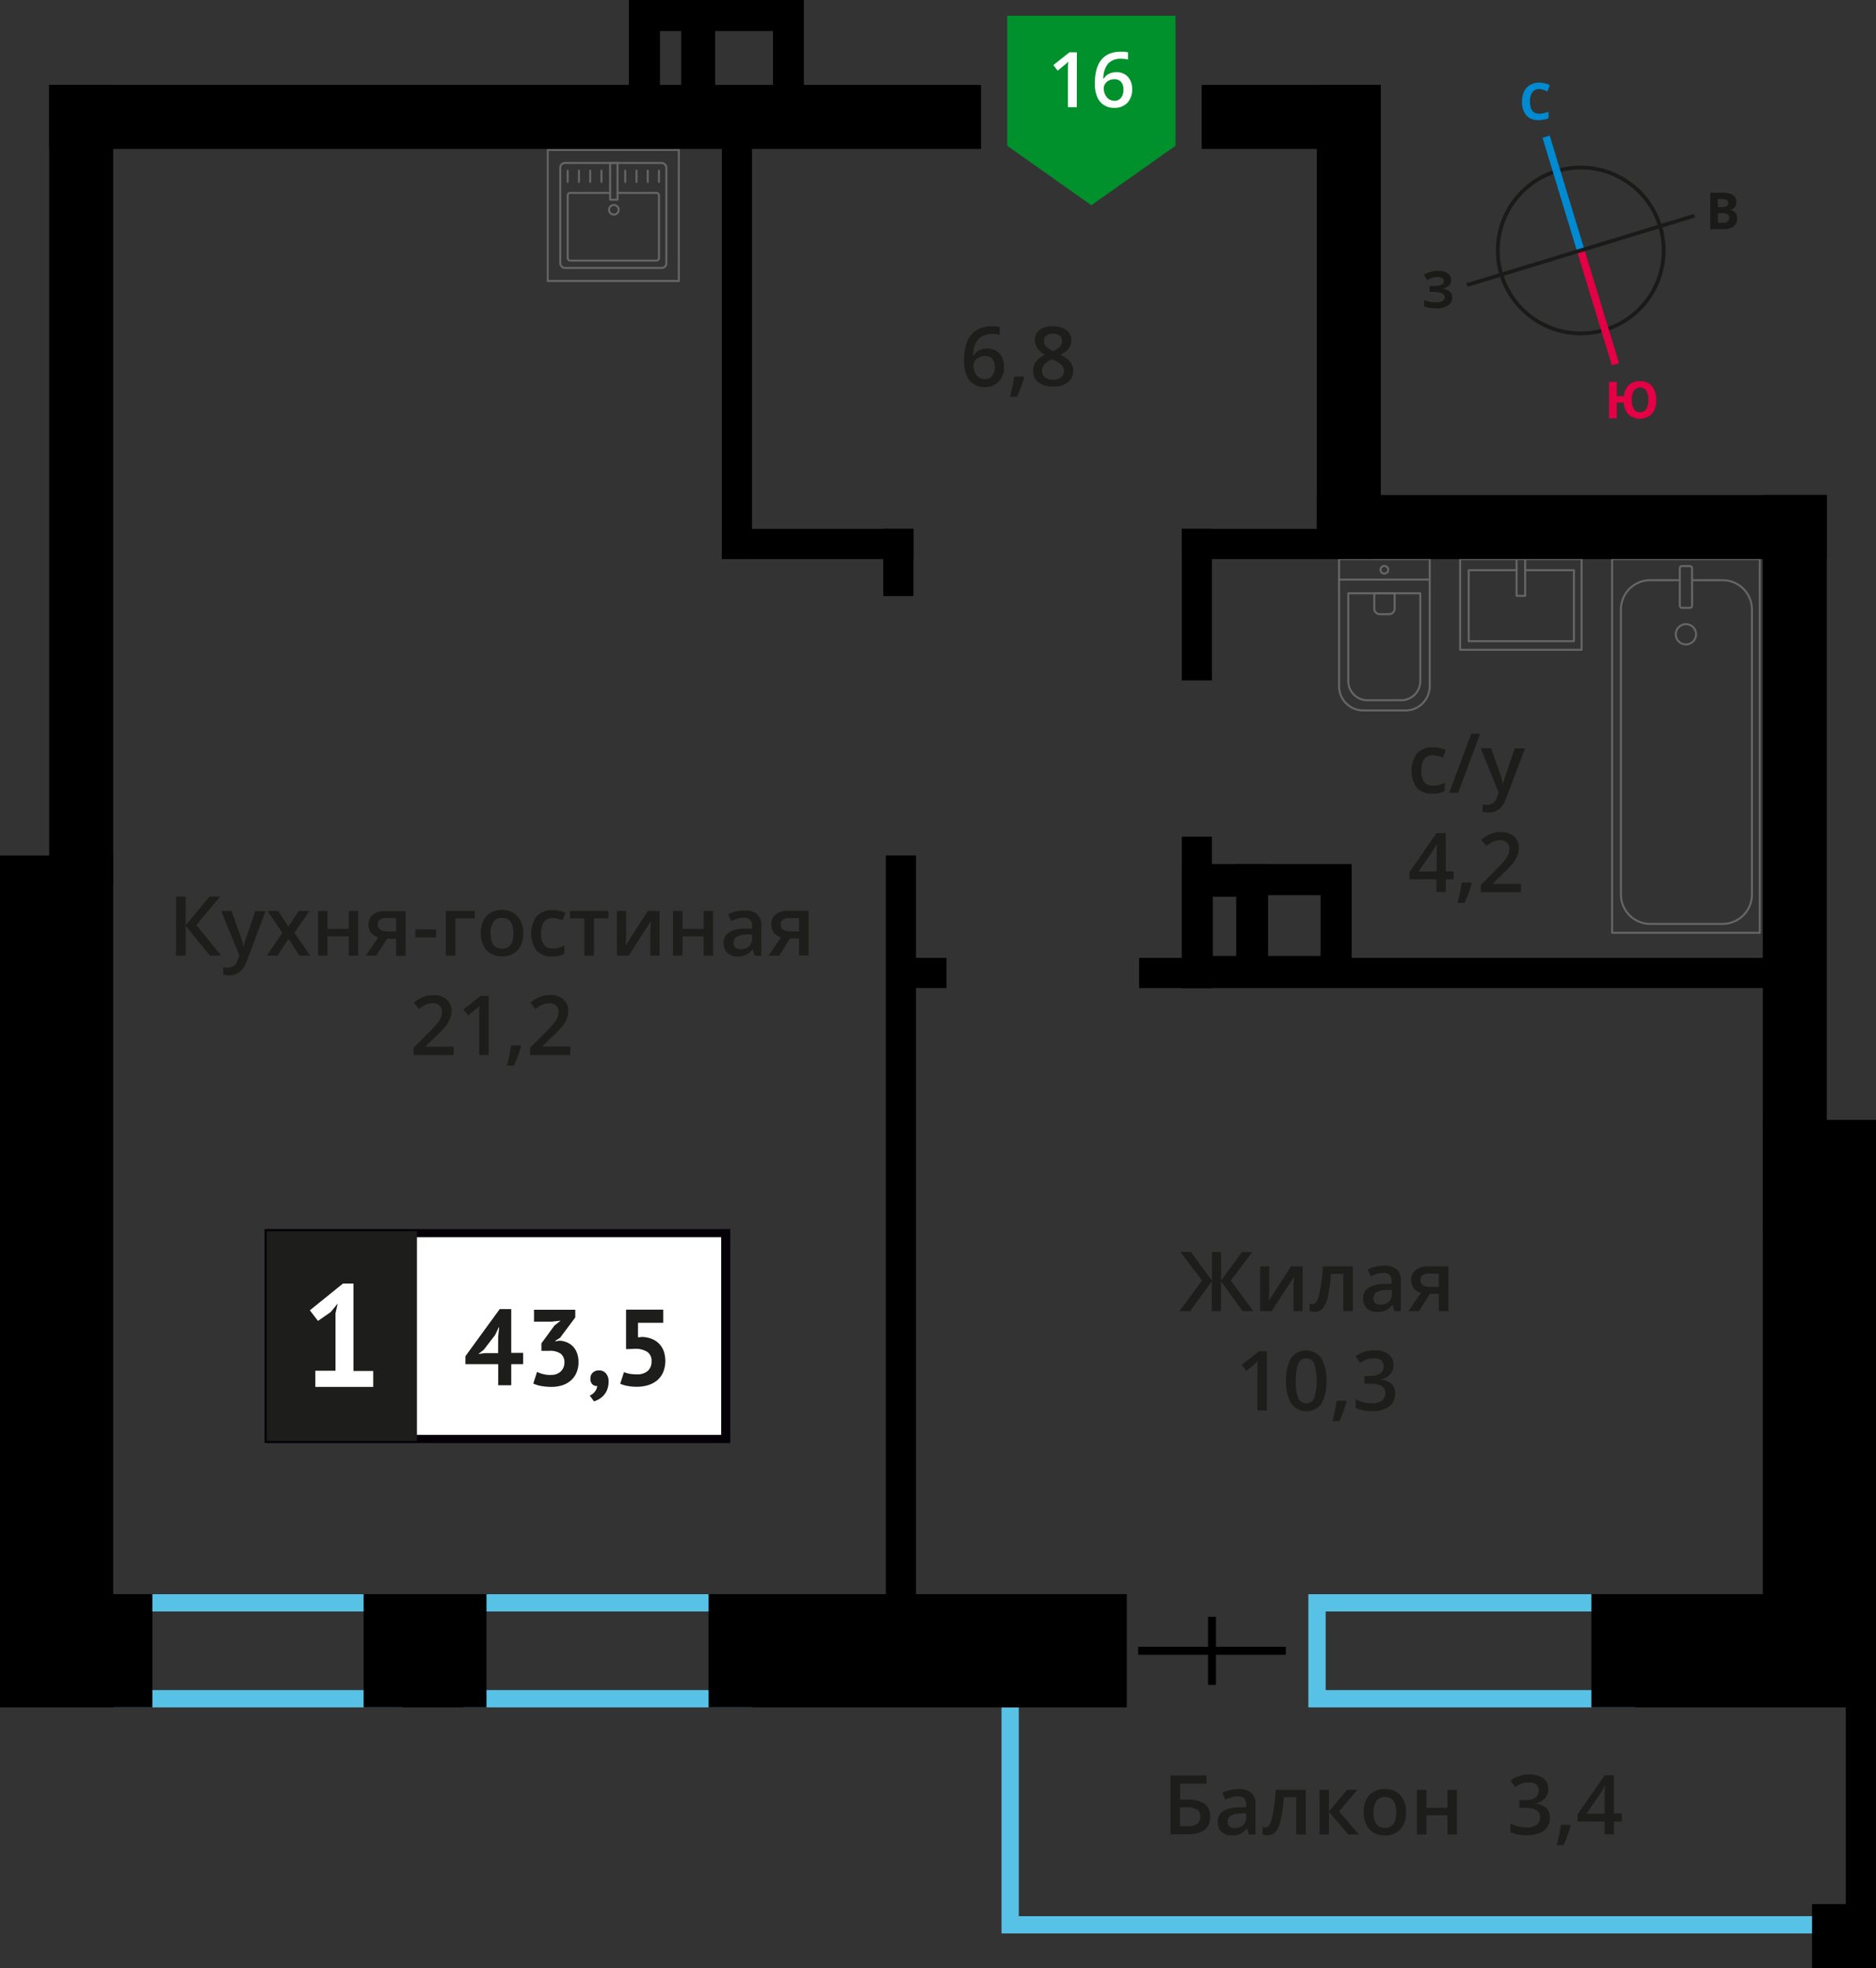 <svg xmlns="http://www.w3.org/2000/svg" width="441.07" height="462.61" viewBox="0 0 441.07 462.61">
  <rect x="0" y="0" width="441.07" height="462.61" fill="#333333" stroke="none"/>
  <defs>
    <style>
      .cls-1, .cls-10, .cls-11, .cls-2, .cls-3, .cls-4, .cls-9 {
        fill: none;
      }

      .cls-1, .cls-4 {
        stroke: #1a1a18;
      }

      .cls-1 {
        stroke-miterlimit: 22.93;
        stroke-width: 0.89px;
      }

      .cls-2 {
        stroke: #008ad1;
        stroke-width: 1.77px;
      }

      .cls-18, .cls-2, .cls-3, .cls-4 {
        stroke-miterlimit: 22.93;
      }

      .cls-3 {
        stroke: #e30045;
        stroke-width: 1.77px;
      }

      .cls-4 {
        stroke-width: 0.89px;
      }

      .cls-5 {
        isolation: isolate;
      }

      .cls-6 {
        fill: #008ad1;
      }

      .cls-7 {
        fill: #e30045;
      }

      .cls-8 {
        fill: #1a1a18;
      }

      .cls-9 {
        stroke: #000;
        stroke-width: 1.87px;
      }

      .cls-10, .cls-9 {
        stroke-miterlimit: 10;
      }

      .cls-10 {
        stroke: #58c2e6;
        stroke-width: 4.06px;
      }

      .cls-11 {
        stroke: #666;
        stroke-linecap: round;
        stroke-linejoin: round;
        stroke-width: 0.47px;
      }

      .cls-12 {
        fill: #666;
      }

      .cls-13 {
        fill: #58c2e6;
      }

      .cls-14 {
        fill: #00912c;
        fill-rule: evenodd;
      }

      .cls-15 {
        fill: #fff;
      }

      .cls-16, .cls-18 {
        fill: #1d1d1b;
      }

      .cls-17 {
        fill: #050007;
      }

      .cls-18 {
        stroke: #1d1d1b;
        stroke-width: 0.94px;
      }
    </style>
  </defs>
  <g id="doors">
    <g>
      <circle class="cls-1" cx="371.65" cy="58.87" r="19.5"/>
      <line class="cls-2" x1="363.51" y1="32.13" x2="371.65" y2="58.87"/>
      <line class="cls-3" x1="379.81" y1="85.62" x2="371.65" y2="58.87"/>
      <line class="cls-4" x1="344.89" y1="67" x2="371.65" y2="58.86"/>
      <line class="cls-4" x1="398.39" y1="50.7" x2="371.65" y2="58.86"/>
      <g class="cls-5">
        <path class="cls-6" d="M361.86,20.94a1.87,1.87,0,0,0-1.59.77,3.6,3.6,0,0,0-.55,2.16c0,1.91.72,2.87,2.16,2.86a6.65,6.65,0,0,0,2.19-.46V27.8a6.11,6.11,0,0,1-2.35.44,3.59,3.59,0,0,1-2.87-1.12,4.82,4.82,0,0,1-1-3.26,5.37,5.37,0,0,1,.48-2.34,3.52,3.52,0,0,1,1.4-1.55,4.23,4.23,0,0,1,2.14-.55,5.81,5.81,0,0,1,2.51.6l-.58,1.48c-.32-.15-.65-.28-1-.4A3,3,0,0,0,361.86,20.94Z"/>
      </g>
      <g class="cls-5">
        <path class="cls-7" d="M389.4,94a4.87,4.87,0,0,1-1,3.27,4.11,4.11,0,0,1-5.51.19,4.38,4.38,0,0,1-1.14-2.83h-1.64v3.7h-1.82l0-8.58h1.82v3.37h1.68a4.07,4.07,0,0,1,1.16-2.6,3.66,3.66,0,0,1,2.6-.91,3.54,3.54,0,0,1,2.84,1.14A4.85,4.85,0,0,1,389.4,94Zm-5.75,0a3.85,3.85,0,0,0,.5,2.16,1.62,1.62,0,0,0,1.44.73c1.3,0,1.94-1,1.94-2.9a4,4,0,0,0-.5-2.17,1.62,1.62,0,0,0-1.44-.73,1.65,1.65,0,0,0-1.45.74A3.83,3.83,0,0,0,383.65,94.05Z"/>
      </g>
      <g class="cls-5">
        <path class="cls-8" d="M402.08,45.29h2.67a5.24,5.24,0,0,1,2.65.51,1.84,1.84,0,0,1,.83,1.65,2.12,2.12,0,0,1-.36,1.27,1.48,1.48,0,0,1-1,.59v.06a1.84,1.84,0,0,1,1.18.68,2.27,2.27,0,0,1,.37,1.32,2.2,2.2,0,0,1-.84,1.84,3.69,3.69,0,0,1-2.31.66H402.1Zm1.83,3.39h1a2,2,0,0,0,1.07-.23.87.87,0,0,0,.33-.76A.76.76,0,0,0,406,47a2.35,2.35,0,0,0-1.14-.21h-1Zm0,1.45v2.23h1.18a1.78,1.78,0,0,0,1.11-.29,1.06,1.06,0,0,0,.36-.88c0-.72-.52-1.07-1.53-1.07Z"/>
      </g>
      <g class="cls-5">
        <path class="cls-8" d="M341.18,65.79a1.78,1.78,0,0,1-.59,1.37,2.85,2.85,0,0,1-1.59.7v0a3.25,3.25,0,0,1,1.81.65,1.73,1.73,0,0,1,.63,1.39,2.15,2.15,0,0,1-.95,1.87,4.53,4.53,0,0,1-2.65.7,8.24,8.24,0,0,1-3-.46V70.52a5.76,5.76,0,0,0,1.29.41,7,7,0,0,0,1.39.14c1.44,0,2.16-.43,2.16-1.27a1,1,0,0,0-.7-.87,5.43,5.43,0,0,0-2.06-.3h-.8V67.21h.72a5.56,5.56,0,0,0,2-.26.9.9,0,0,0,.62-.86.79.79,0,0,0-.39-.7,2.16,2.16,0,0,0-1.17-.26,4.35,4.35,0,0,0-2.34.71l-.79-1.22a5.31,5.31,0,0,1,1.55-.71,6.85,6.85,0,0,1,1.82-.24,3.89,3.89,0,0,1,2.24.58A1.84,1.84,0,0,1,341.18,65.79Z"/>
      </g>
    </g>
  </g>
  <g id="Layer_7" data-name="Layer 7">
    <g>
      <g>
        <line class="cls-9" x1="284.95" y1="380.04" x2="284.95" y2="396.03"/>
        <line class="cls-9" x1="302.31" y1="388.03" x2="267.6" y2="388.03"/>
      </g>
      <path class="cls-10" d="M437.34,452.44H237.5V401.36"/>
      <g>
        <g>
          <rect class="cls-11" x="379.01" y="131.41" width="34.73" height="87.85" transform="translate(792.76 350.68) rotate(180)"/>
          <rect class="cls-11" x="394.93" y="133.07" width="2.89" height="9.82" rx="0.49" transform="translate(792.76 275.95) rotate(180)"/>
          <path class="cls-11" d="M397.82,136.38H405a6.89,6.89,0,0,1,6.9,6.89v67a6.9,6.9,0,0,1-6.9,6.9H388a6.9,6.9,0,0,1-6.9-6.9v-67a6.89,6.89,0,0,1,6.9-6.89h6.95"/>
          <circle class="cls-11" cx="396.38" cy="149.1" r="2.39"/>
        </g>
        <g>
          <path class="cls-11" d="M307.68,138.55h29.9a5.69,5.69,0,0,1,5.69,5.69v9.93a5.69,5.69,0,0,1-5.69,5.69h-29.9a0,0,0,0,1,0,0V138.55a0,0,0,0,1,0,0Z" transform="translate(474.69 -176.27) rotate(90)"/>
          <path class="cls-11" d="M312.91,143.58h20.63a4.51,4.51,0,0,1,4.51,4.51V156a4.51,4.51,0,0,1-4.51,4.51H312.91a0,0,0,0,1,0,0V143.58A0,0,0,0,1,312.91,143.58Z" transform="matrix(0, 1, -1, 0, 477.51, -173.45)"/>
          <path class="cls-11" d="M323,139.51h3.64a1.29,1.29,0,0,1,1.29,1.29V143a1.29,1.29,0,0,1-1.29,1.29H323a0,0,0,0,1,0,0v-4.83a0,0,0,0,1,0,0Z" transform="translate(467.4 -183.56) rotate(90)"/>
          <circle class="cls-11" cx="325.48" cy="133.93" r="0.9"/>
          <line class="cls-11" x1="336.14" y1="136.24" x2="314.82" y2="136.24"/>
        </g>
        <g>
          <rect class="cls-11" x="346.92" y="127.79" width="21.32" height="28.56" transform="translate(499.65 -215.5) rotate(90)"/>
          <polyline class="cls-11" points="356.57 131.41 356.57 140.06 358.58 140.06 358.58 131.41"/>
          <polyline class="cls-11" points="356.57 134.03 345.31 134.03 345.31 150.72 370.05 150.72 370.05 134.03 358.58 134.03"/>
        </g>
      </g>
      <g>
        <g>
          <rect class="cls-11" x="131.73" y="38.3" width="24.94" height="24.69" rx="1.09"/>
          <path class="cls-11" d="M145.19,45.34h9.14a.6.6,0,0,1,.6.6V60.65a.6.6,0,0,1-.6.6H134.07a.6.6,0,0,1-.6-.6V45.94a.6.6,0,0,1,.6-.6h9.38"/>
          <circle class="cls-11" cx="144.32" cy="49.31" r="1.13"/>
          <rect class="cls-11" x="143.45" y="38.3" width="1.74" height="8.64"/>
          <line class="cls-11" x1="133.47" y1="40.12" x2="133.47" y2="42.76"/>
          <line class="cls-11" x1="136.12" y1="40.12" x2="136.12" y2="42.76"/>
          <line class="cls-11" x1="138.76" y1="40.12" x2="138.76" y2="42.76"/>
          <line class="cls-11" x1="141.41" y1="40.12" x2="141.41" y2="42.76"/>
          <line class="cls-11" x1="146.99" y1="40.12" x2="146.99" y2="42.76"/>
          <line class="cls-11" x1="149.64" y1="40.12" x2="149.64" y2="42.76"/>
          <line class="cls-11" x1="152.29" y1="40.12" x2="152.29" y2="42.76"/>
          <line class="cls-11" x1="154.93" y1="40.12" x2="154.93" y2="42.76"/>
        </g>
        <path class="cls-12" d="M159.37,35.47V65.81H129V35.47h30.34m.47-.47H128.56V66.28h31.28V35Z"/>
      </g>
      <path class="cls-13" d="M90.59,378.79v18.48H30.86V378.79H90.59m4.06-4.06H26.8v26.61H94.65V374.73Z"/>
      <path class="cls-13" d="M172.79,378.79v18.48H113.07V378.79h59.72m4.07-4.06H109v26.61h67.86V374.73Z"/>
      <path class="cls-13" d="M380.31,378.79v18.48H311.68V378.79h68.63m4.07-4.06H307.61v26.61h76.77V374.73Z"/>
      <rect x="374.15" y="374.73" width="66.92" height="26.61" transform="translate(815.22 776.06) rotate(180)"/>
      <rect x="166.6" y="374.73" width="98.31" height="26.61" transform="translate(431.51 776.06) rotate(180)"/>
      <rect x="85.49" y="374.73" width="28.89" height="26.61" transform="translate(199.87 776.06) rotate(180)"/>
      <rect y="374.73" width="35.83" height="26.61" transform="translate(35.83 776.06) rotate(180)"/>
      <rect x="360.54" y="317.15" width="134.45" height="26.61" transform="translate(97.31 758.22) rotate(-90)"/>
      <rect x="-84.99" y="286.08" width="196.59" height="26.61" transform="translate(-286.08 312.69) rotate(-90)"/>
      <rect x="277.86" y="124.32" width="45.05" height="7.09"/>
      <rect x="267.83" y="225.16" width="147.42" height="7.09"/>
      <rect x="210.84" y="225.16" width="11.69" height="7.09"/>
      <rect x="169.71" y="124.32" width="45.05" height="7.09"/>
      <rect x="124.26" y="78.87" width="97.99" height="7.09" transform="translate(255.68 -90.84) rotate(90)"/>
      <rect x="203.31" y="128.68" width="15.8" height="7.09" transform="translate(343.44 -78.99) rotate(90)"/>
      <rect x="263.6" y="138.58" width="35.61" height="7.09" transform="translate(423.53 -139.28) rotate(90)"/>
      <rect x="263.6" y="210.92" width="35.61" height="7.09" transform="translate(495.87 -66.94) rotate(90)"/>
      <rect x="120.05" y="289.31" width="183.53" height="7.09" transform="translate(504.67 81.03) rotate(90)"/>
      <g>
        <rect x="396.18" y="417.73" width="82.68" height="7.09" transform="translate(858.79 -16.25) rotate(90)"/>
        <rect x="426.03" y="447.57" width="15.04" height="15.04"/>
      </g>
      <rect x="335.25" y="195.59" width="173.46" height="15.04" transform="translate(625.09 -218.87) rotate(90)"/>
      <rect x="-74.87" y="106.4" width="187.92" height="15.04" transform="translate(133.01 94.83) rotate(90)"/>
      <rect x="262.28" y="67.28" width="109.67" height="15.04" transform="translate(391.92 -242.32) rotate(90)"/>
      <rect x="11.57" y="19.96" width="219.08" height="15.04" transform="translate(242.22 54.96) rotate(180)"/>
      <rect x="282.54" y="19.96" width="42.1" height="15.04" transform="translate(607.17 54.96) rotate(180)"/>
      <rect x="309.6" y="116.38" width="119.9" height="15.04" transform="translate(739.1 247.79) rotate(180)"/>
      <path d="M292.2,210.78v16.29H281.55V210.78H292.2m.94-.94H280.61V228h12.53V209.84Z"/>
      <path d="M160.85,7.3V21.59h-5.69V7.3h5.69m7.3-7.3H147.86V28.89h20.29V0Z"/>
      <path d="M181.74,7.3V21.59H167.45V7.3h14.29M189,0H160.15V28.89H189V0Z"/>
      <path d="M290.85,210.41V224.7h-5.69V210.41h5.69m7.3-7.3H277.86V232h20.29V203.11Z"/>
      <path d="M310.49,210.41V224.7H298V210.41h12.54m7.3-7.3H290.65V232h27.14V203.11Z"/>
      <g>
        <polygon class="cls-14" points="276.37 34.27 276.36 34.27 266.48 41.26 256.59 48.24 246.71 41.26 236.83 34.28 236.82 34.28 236.82 34.27 236.82 3.71 276.37 3.71 276.37 34.27 276.37 34.27"/>
        <g>
          <path class="cls-15" d="M253.16,25.19h-2.07V16.88c0-1,0-1.78.07-2.36-.14.14-.3.29-.5.46s-.85.71-2,1.62l-1-1.31,3.79-3h1.73Z"/>
          <path class="cls-15" d="M257.41,19.7q0-7.54,6.16-7.55a7.64,7.64,0,0,1,1.64.15V14a5.62,5.62,0,0,0-1.55-.19,4.06,4.06,0,0,0-3.11,1.11,5.42,5.42,0,0,0-1.13,3.56h.11a2.76,2.76,0,0,1,1.16-1.11,3.77,3.77,0,0,1,1.76-.39,3.49,3.49,0,0,1,2.73,1.08,4.15,4.15,0,0,1,1,2.91,4.43,4.43,0,0,1-1.13,3.2,4.08,4.08,0,0,1-3.09,1.18,4.13,4.13,0,0,1-4-2.6A7.84,7.84,0,0,1,257.41,19.7Zm4.49,4a2,2,0,0,0,1.65-.69,3,3,0,0,0,.57-2,2.63,2.63,0,0,0-.54-1.75,2,2,0,0,0-1.62-.63,2.73,2.73,0,0,0-1.24.29,2.32,2.32,0,0,0-.89.78,1.88,1.88,0,0,0-.32,1,3.25,3.25,0,0,0,.67,2.09A2.1,2.1,0,0,0,261.9,23.66Z"/>
        </g>
      </g>
      <g>
        <path class="cls-16" d="M282.61,301l-5.07-6.71H280l4.94,6.73V294.3h2.16V301L292,294.3h2.43L289.37,301l5.29,7.18h-2.51l-5.08-7v7h-2.16v-7l-5.08,7H277.3Z"/>
        <path class="cls-16" d="M298.41,297.68v5.39q0,.94-.15,2.76l5.27-8.15h2.73v10.51h-2.15V302.9c0-.29,0-.76.05-1.42s.07-1.12.1-1.42L299,308.19h-2.72V297.68Z"/>
        <path class="cls-16" d="M318.08,308.19h-2.25v-8.76h-2.9a36.61,36.61,0,0,1-.72,5.28,6.79,6.79,0,0,1-1.18,2.78,2.33,2.33,0,0,1-1.88.87,3.16,3.16,0,0,1-1.23-.21v-1.74a2.21,2.21,0,0,0,.7.13c.65,0,1.16-.73,1.53-2.18a41.19,41.19,0,0,0,.87-6.68h7.06Z"/>
        <path class="cls-16" d="M327.84,308.19l-.44-1.46h-.08a4.32,4.32,0,0,1-1.53,1.3,4.67,4.67,0,0,1-2,.35,3.33,3.33,0,0,1-2.42-.84,3.1,3.1,0,0,1-.87-2.36,2.77,2.77,0,0,1,1.21-2.45,6.92,6.92,0,0,1,3.67-.9l1.82-.06v-.56a2.15,2.15,0,0,0-.47-1.51,1.94,1.94,0,0,0-1.46-.5,5,5,0,0,0-1.55.24,13.68,13.68,0,0,0-1.43.56l-.72-1.59a7.57,7.57,0,0,1,1.87-.68,8.4,8.4,0,0,1,1.92-.24,4.56,4.56,0,0,1,3,.88,3.42,3.42,0,0,1,1,2.74v7.08Zm-3.32-1.52a2.73,2.73,0,0,0,2-.68,2.46,2.46,0,0,0,.74-1.9v-.91l-1.35.05a4.71,4.71,0,0,0-2.3.53,1.61,1.61,0,0,0-.71,1.44,1.44,1.44,0,0,0,.41,1.09A1.84,1.84,0,0,0,324.52,306.67Z"/>
        <path class="cls-16" d="M333.63,308.19h-2.5l2.93-4.3a3.17,3.17,0,0,1-1.68-1.09,3.09,3.09,0,0,1-.6-1.94,2.79,2.79,0,0,1,1.06-2.33,4.52,4.52,0,0,1,2.91-.85h4.79v10.51h-2.25v-4.05h-2.11Zm.32-7.31a1.36,1.36,0,0,0,.62,1.21,2.91,2.91,0,0,0,1.64.4h2.08v-3.12h-2.43a2.23,2.23,0,0,0-1.41.39A1.35,1.35,0,0,0,334,300.88Z"/>
        <path class="cls-16" d="M297.87,331.54h-2.23v-9c0-1.07,0-1.92.07-2.54-.14.15-.32.31-.53.5l-2.13,1.75-1.13-1.42,4.09-3.21h1.86Z"/>
        <path class="cls-16" d="M311.84,324.59a9.83,9.83,0,0,1-1.17,5.38,4.39,4.39,0,0,1-7.07-.06,9.68,9.68,0,0,1-1.2-5.32,9.91,9.91,0,0,1,1.17-5.42,4.39,4.39,0,0,1,7.07.09A9.71,9.71,0,0,1,311.84,324.59Zm-7.18,0a10.09,10.09,0,0,0,.59,4.06,2,2,0,0,0,1.86,1.22,2,2,0,0,0,1.88-1.24,14.13,14.13,0,0,0,0-8.08,2,2,0,0,0-1.88-1.25,1.94,1.94,0,0,0-1.86,1.23A10.15,10.15,0,0,0,304.66,324.59Z"/>
        <path class="cls-16" d="M316.59,329.5a33.58,33.58,0,0,1-1.68,4.55h-1.64a47.22,47.22,0,0,0,1-4.77h2.19Z"/>
        <path class="cls-16" d="M327.62,320.84a3.24,3.24,0,0,1-.77,2.2,3.87,3.87,0,0,1-2.17,1.18v.08a4.22,4.22,0,0,1,2.51,1,3,3,0,0,1,.83,2.21,3.66,3.66,0,0,1-1.41,3.09,6.46,6.46,0,0,1-4,1.09,9,9,0,0,1-3.89-.75v-2a8.85,8.85,0,0,0,1.87.68,8,8,0,0,0,1.9.24,4.07,4.07,0,0,0,2.41-.6,2.18,2.18,0,0,0,.8-1.86,1.77,1.77,0,0,0-.88-1.63,5.66,5.66,0,0,0-2.78-.52H320.8v-1.82H322c2.22,0,3.32-.76,3.32-2.3a1.7,1.7,0,0,0-.57-1.37,2.58,2.58,0,0,0-1.71-.49,5.42,5.42,0,0,0-1.52.22,7.14,7.14,0,0,0-1.73.87l-1.1-1.55a7.3,7.3,0,0,1,4.44-1.41,5.31,5.31,0,0,1,3.28.9A3,3,0,0,1,327.62,320.84Z"/>
      </g>
      <g>
        <path class="cls-16" d="M284.54,427q0,4.18-5.36,4.18h-4V417.33h8.48v1.95h-6.2V423h1.65Q284.55,423,284.54,427Zm-7.12,2.27h1.63a4.16,4.16,0,0,0,2.39-.54,2,2,0,0,0,.76-1.73,1.84,1.84,0,0,0-.76-1.66,5.08,5.08,0,0,0-2.67-.51h-1.35Z"/>
        <path class="cls-16" d="M293.64,431.22l-.44-1.46h-.08a4.32,4.32,0,0,1-1.53,1.3,4.84,4.84,0,0,1-2,.35,3.32,3.32,0,0,1-2.41-.84,3.1,3.1,0,0,1-.87-2.36,2.77,2.77,0,0,1,1.2-2.45,7.07,7.07,0,0,1,3.68-.91l1.81-.05v-.56a2.1,2.1,0,0,0-.47-1.51,1.92,1.92,0,0,0-1.45-.5,5,5,0,0,0-1.55.24,12.87,12.87,0,0,0-1.43.56l-.72-1.6a7.82,7.82,0,0,1,1.87-.67,8.4,8.4,0,0,1,1.92-.24,4.51,4.51,0,0,1,3,.88,3.4,3.4,0,0,1,1,2.74v7.08Zm-3.32-1.52a2.77,2.77,0,0,0,1.95-.68,2.46,2.46,0,0,0,.74-1.9v-.92l-1.35.06a4.57,4.57,0,0,0-2.3.53,1.59,1.59,0,0,0-.72,1.44,1.41,1.41,0,0,0,.42,1.09A1.84,1.84,0,0,0,290.32,429.7Z"/>
        <path class="cls-16" d="M307,431.22h-2.25v-8.76h-2.9a36.61,36.61,0,0,1-.72,5.28,6.86,6.86,0,0,1-1.18,2.78,2.33,2.33,0,0,1-1.88.87,3.16,3.16,0,0,1-1.23-.21v-1.75a2,2,0,0,0,.71.14c.64,0,1.15-.73,1.52-2.18a41.19,41.19,0,0,0,.87-6.68H307Z"/>
        <path class="cls-16" d="M316.7,420.71h2.45l-4.34,5.07,4.71,5.44H317l-4.54-5.33v5.33h-2.23V420.71h2.23v5.1Z"/>
        <path class="cls-16" d="M330.57,426a5.76,5.76,0,0,1-1.32,4,4.75,4.75,0,0,1-3.68,1.44,5,5,0,0,1-2.6-.67,4.31,4.31,0,0,1-1.74-1.91,6.39,6.39,0,0,1-.61-2.88,5.69,5.69,0,0,1,1.31-4,4.76,4.76,0,0,1,3.7-1.44,4.63,4.63,0,0,1,3.61,1.47A5.71,5.71,0,0,1,330.57,426Zm-7.65,0c0,2.42.9,3.64,2.69,3.64s2.66-1.22,2.66-3.64-.89-3.6-2.68-3.6a2.28,2.28,0,0,0-2,.93A4.75,4.75,0,0,0,322.92,426Z"/>
        <path class="cls-16" d="M335.37,420.71v4.22h4.94v-4.22h2.24v10.51h-2.24v-4.53h-4.94v4.53h-2.24V420.71Z"/>
        <path class="cls-16" d="M364,420.52a3.22,3.22,0,0,1-.77,2.2,3.83,3.83,0,0,1-2.17,1.18V424a4.22,4.22,0,0,1,2.51,1,3,3,0,0,1,.84,2.21,3.67,3.67,0,0,1-1.42,3.09,6.46,6.46,0,0,1-4,1.09,9.06,9.06,0,0,1-3.89-.75v-2a9.06,9.06,0,0,0,1.87.68,8,8,0,0,0,1.9.24,4,4,0,0,0,2.41-.6,2.16,2.16,0,0,0,.8-1.86,1.75,1.75,0,0,0-.88-1.63,5.66,5.66,0,0,0-2.78-.52h-1.2v-1.82h1.22c2.22,0,3.33-.76,3.33-2.3a1.7,1.7,0,0,0-.58-1.37,2.58,2.58,0,0,0-1.71-.49,5.13,5.13,0,0,0-1.52.23,6.72,6.72,0,0,0-1.73.86l-1.09-1.55a7.25,7.25,0,0,1,4.43-1.41,5.29,5.29,0,0,1,3.28.9A3,3,0,0,1,364,420.52Z"/>
        <path class="cls-16" d="M369.27,429.18a31.57,31.57,0,0,1-1.67,4.55H366a47,47,0,0,0,1-4.77h2.2Z"/>
        <path class="cls-16" d="M381.32,428.19h-1.87v3h-2.18v-3h-6.35v-1.72l6.35-9.18h2.18v9h1.87Zm-4.05-1.85v-3.49c0-1.24,0-2.26.1-3.05h-.08a10.73,10.73,0,0,1-.84,1.52l-3.45,5Z"/>
      </g>
      <g>
        <path class="cls-16" d="M52,224.63H49.37l-5.72-7v7H41.38V210.74h2.27v6.73l5.62-6.73h2.49l-5.6,6.71Z"/>
        <path class="cls-16" d="M52,214.12h2.43l2.14,6a11.09,11.09,0,0,1,.64,2.39h.08a10.89,10.89,0,0,1,.31-1.27c.16-.49,1-2.85,2.42-7.08h2.41L58,226q-1.23,3.27-4.09,3.27a6.29,6.29,0,0,1-1.44-.16v-1.77a5,5,0,0,0,1.15.12,2.37,2.37,0,0,0,2.27-1.87l.39-1Z"/>
        <path class="cls-16" d="M66.4,219.26l-3.52-5.14h2.54l2.4,3.68,2.41-3.68h2.53l-3.54,5.14,3.72,5.37H70.41l-2.59-3.93-2.59,3.93H62.71Z"/>
        <path class="cls-16" d="M77,214.12v4.22H82v-4.22H84.2v10.51H82V220.1H77v4.53H74.78V214.12Z"/>
        <path class="cls-16" d="M88.46,224.63H86l2.93-4.3a3.17,3.17,0,0,1-1.67-1.09,3.07,3.07,0,0,1-.61-2A2.8,2.8,0,0,1,87.67,215a4.58,4.58,0,0,1,2.91-.84h4.79v10.51H93.13v-4H91Zm.33-7.32a1.36,1.36,0,0,0,.61,1.22,3,3,0,0,0,1.65.4h2.08v-3.12H90.69a2.27,2.27,0,0,0-1.41.39A1.33,1.33,0,0,0,88.79,217.31Z"/>
        <path class="cls-16" d="M97.65,220.36v-1.9h4.88v1.9Z"/>
        <path class="cls-16" d="M111.61,214.12v1.75h-4.56v8.76h-2.23V214.12Z"/>
        <path class="cls-16" d="M123,219.36a5.72,5.72,0,0,1-1.32,4,4.72,4.72,0,0,1-3.68,1.45,5,5,0,0,1-2.6-.67,4.31,4.31,0,0,1-1.74-1.91,6.42,6.42,0,0,1-.61-2.88,5.69,5.69,0,0,1,1.31-4,4.76,4.76,0,0,1,3.7-1.44,4.63,4.63,0,0,1,3.61,1.47A5.71,5.71,0,0,1,123,219.36Zm-7.65,0q0,3.63,2.69,3.63t2.66-3.63c0-2.4-.9-3.6-2.68-3.6a2.28,2.28,0,0,0-2,.93A4.75,4.75,0,0,0,115.31,219.36Z"/>
        <path class="cls-16" d="M129.76,224.82a4.61,4.61,0,0,1-3.63-1.39,7,7,0,0,1,.06-8.07,4.83,4.83,0,0,1,3.75-1.43,7,7,0,0,1,3,.62l-.67,1.79a7,7,0,0,0-2.34-.55q-2.73,0-2.73,3.62a4.36,4.36,0,0,0,.68,2.66,2.37,2.37,0,0,0,2,.89,5.71,5.71,0,0,0,2.82-.74v1.94a4.13,4.13,0,0,1-1.27.51A7.87,7.87,0,0,1,129.76,224.82Z"/>
        <path class="cls-16" d="M143.05,214.12v1.75h-3.42v8.76h-2.24v-8.76H134v-1.75Z"/>
        <path class="cls-16" d="M147.21,214.12v5.39q0,.94-.15,2.76l5.27-8.15h2.73v10.51h-2.15v-5.29c0-.29,0-.77.05-1.42s.07-1.13.09-1.42l-5.25,8.13h-2.73V214.12Z"/>
        <path class="cls-16" d="M160.47,214.12v4.22h4.95v-4.22h2.23v10.51h-2.23V220.1h-4.95v4.53h-2.23V214.12Z"/>
        <path class="cls-16" d="M177.42,224.63l-.45-1.46h-.07a4.32,4.32,0,0,1-1.53,1.3,4.84,4.84,0,0,1-2,.35A3.34,3.34,0,0,1,171,224a3.1,3.1,0,0,1-.86-2.36,2.77,2.77,0,0,1,1.2-2.45,7,7,0,0,1,3.68-.91l1.81,0v-.56a2.1,2.1,0,0,0-.47-1.51,1.92,1.92,0,0,0-1.46-.5,5,5,0,0,0-1.54.24,11.17,11.17,0,0,0-1.43.56l-.72-1.6a8.29,8.29,0,0,1,1.87-.68,9,9,0,0,1,1.92-.23,4.48,4.48,0,0,1,3,.88,3.38,3.38,0,0,1,1,2.74v7.08Zm-3.32-1.52a2.77,2.77,0,0,0,2-.68,2.47,2.47,0,0,0,.73-1.91v-.91l-1.35.06a4.55,4.55,0,0,0-2.29.53,1.59,1.59,0,0,0-.72,1.44,1.37,1.37,0,0,0,.42,1.08A1.79,1.79,0,0,0,174.1,223.11Z"/>
        <path class="cls-16" d="M183.21,224.63h-2.5l2.92-4.3a3.21,3.21,0,0,1-1.67-1.09,3.13,3.13,0,0,1-.61-2,2.81,2.81,0,0,1,1.07-2.33,4.57,4.57,0,0,1,2.9-.84h4.79v10.51h-2.24v-4h-2.12Zm.32-7.32a1.36,1.36,0,0,0,.61,1.22,3,3,0,0,0,1.65.4h2.08v-3.12h-2.43a2.23,2.23,0,0,0-1.41.39A1.33,1.33,0,0,0,183.53,217.31Z"/>
        <path class="cls-16" d="M106.64,248H97.23v-1.7l3.58-3.6a28.68,28.68,0,0,0,2.1-2.3,5.36,5.36,0,0,0,.76-1.28,3.39,3.39,0,0,0,.24-1.28,1.94,1.94,0,0,0-.57-1.48,2.18,2.18,0,0,0-1.56-.54,4.31,4.31,0,0,0-1.55.29,7.25,7.25,0,0,0-1.72,1.07l-1.21-1.48a8,8,0,0,1,2.25-1.38,6.46,6.46,0,0,1,2.33-.41,4.62,4.62,0,0,1,3.11,1,3.41,3.41,0,0,1,1.17,2.72,4.91,4.91,0,0,1-.34,1.79,7.39,7.39,0,0,1-1,1.74,23.15,23.15,0,0,1-2.32,2.43l-2.41,2.33v.1h6.59Z"/>
        <path class="cls-16" d="M114.89,248h-2.24v-9c0-1.07,0-1.92.08-2.55-.15.15-.32.32-.54.51l-2.13,1.74-1.12-1.41,4.08-3.21h1.87Z"/>
        <path class="cls-16" d="M122.5,245.93a31.38,31.38,0,0,1-1.68,4.55h-1.64a47.63,47.63,0,0,0,1-4.76h2.19Z"/>
        <path class="cls-16" d="M134.05,248h-9.42v-1.7l3.59-3.6c1.05-1.08,1.75-1.85,2.1-2.3a5.71,5.71,0,0,0,.76-1.28,3.59,3.59,0,0,0,.23-1.28,2,2,0,0,0-.56-1.48,2.19,2.19,0,0,0-1.57-.54,4.29,4.29,0,0,0-1.54.29,7.06,7.06,0,0,0-1.72,1.07l-1.21-1.48A7.69,7.69,0,0,1,127,234.3a6.46,6.46,0,0,1,2.33-.41,4.62,4.62,0,0,1,3.11,1,3.43,3.43,0,0,1,1.16,2.72,4.9,4.9,0,0,1-.33,1.79,7.39,7.39,0,0,1-1,1.74,23.15,23.15,0,0,1-2.32,2.43l-2.41,2.33v.1h6.59Z"/>
      </g>
      <g>
        <path class="cls-16" d="M226.65,84.85q0-8.16,6.64-8.15a8.1,8.1,0,0,1,1.77.16v1.86a6,6,0,0,0-1.67-.21,4.39,4.39,0,0,0-3.36,1.2,5.85,5.85,0,0,0-1.21,3.84h.11a3.14,3.14,0,0,1,1.25-1.2,4.09,4.09,0,0,1,1.9-.42A3.8,3.8,0,0,1,235,83.09a4.51,4.51,0,0,1,1.05,3.15,4.75,4.75,0,0,1-1.22,3.45A4.42,4.42,0,0,1,231.53,91a4.43,4.43,0,0,1-4.29-2.81A8.43,8.43,0,0,1,226.65,84.85Zm4.84,4.26a2.19,2.19,0,0,0,1.78-.74,3.23,3.23,0,0,0,.62-2.12,2.87,2.87,0,0,0-.58-1.88,2.21,2.21,0,0,0-1.76-.68,2.86,2.86,0,0,0-1.33.31,2.53,2.53,0,0,0-1,.84,2,2,0,0,0-.35,1.1,3.5,3.5,0,0,0,.73,2.26A2.25,2.25,0,0,0,231.49,89.11Z"/>
        <path class="cls-16" d="M240.78,88.72a31.38,31.38,0,0,1-1.68,4.55h-1.64a47.63,47.63,0,0,0,1-4.76h2.19Z"/>
        <path class="cls-16" d="M247.61,76.7a4.93,4.93,0,0,1,3.12.9A2.94,2.94,0,0,1,251.88,80c0,1.43-.85,2.56-2.56,3.4a6.67,6.67,0,0,1,2.32,1.72,3.23,3.23,0,0,1,.69,2,3.38,3.38,0,0,1-1.26,2.75,5.27,5.27,0,0,1-3.42,1,5.64,5.64,0,0,1-3.51-1,3.28,3.28,0,0,1-1.24-2.75,3.47,3.47,0,0,1,.65-2.08,5.37,5.37,0,0,1,2.13-1.65,5.44,5.44,0,0,1-1.82-1.61,3.43,3.43,0,0,1-.54-1.9,2.89,2.89,0,0,1,1.19-2.41A5,5,0,0,1,247.61,76.7ZM245,87.17a1.81,1.81,0,0,0,.7,1.53,3,3,0,0,0,1.88.55,2.87,2.87,0,0,0,1.9-.57,1.9,1.9,0,0,0,.68-1.53,2,2,0,0,0-.63-1.41,5.87,5.87,0,0,0-1.9-1.18l-.27-.12a4.94,4.94,0,0,0-1.81,1.21A2.35,2.35,0,0,0,245,87.17Zm2.56-8.75a2.31,2.31,0,0,0-1.53.47,1.54,1.54,0,0,0-.58,1.27,1.86,1.86,0,0,0,.21.89,2.36,2.36,0,0,0,.61.71,7.19,7.19,0,0,0,1.35.76,4.6,4.6,0,0,0,1.61-1.06,2,2,0,0,0,.47-1.3,1.55,1.55,0,0,0-.59-1.27A2.37,2.37,0,0,0,247.59,78.42Z"/>
      </g>
      <g>
        <path class="cls-16" d="M336.73,186.56a4.57,4.57,0,0,1-3.62-1.39,7.07,7.07,0,0,1,.05-8.07,4.83,4.83,0,0,1,3.75-1.43,7,7,0,0,1,3,.62l-.67,1.8a6.76,6.76,0,0,0-2.34-.56q-2.73,0-2.73,3.62a4.36,4.36,0,0,0,.68,2.66,2.37,2.37,0,0,0,2,.89,5.78,5.78,0,0,0,2.83-.74v1.94a4.29,4.29,0,0,1-1.28.51A7.8,7.8,0,0,1,336.73,186.56Z"/>
        <path class="cls-16" d="M348,172.48l-5.17,13.89h-2.11l5.18-13.89Z"/>
        <path class="cls-16" d="M348.12,175.86h2.43l2.14,6a11.77,11.77,0,0,1,.65,2.39h.07a10.79,10.79,0,0,1,.31-1.26c.16-.5,1-2.86,2.42-7.09h2.41l-4.49,11.91Q352.83,191,350,191a6.29,6.29,0,0,1-1.44-.16v-1.76a5.61,5.61,0,0,0,1.15.11,2.36,2.36,0,0,0,2.27-1.87l.39-1Z"/>
        <path class="cls-16" d="M341.78,206.69h-1.87v3h-2.17v-3h-6.35V205l6.35-9.18h2.17v9h1.87Zm-4-1.86v-3.48c0-1.24,0-2.26.09-3h-.07a11.31,11.31,0,0,1-.84,1.52l-3.45,5Z"/>
        <path class="cls-16" d="M346,207.67a31.62,31.62,0,0,1-1.67,4.56h-1.65a44.61,44.61,0,0,0,1-4.77h2.2Z"/>
        <path class="cls-16" d="M357.59,209.72h-9.41V208l3.58-3.6a28.28,28.28,0,0,0,2.1-2.31,5.36,5.36,0,0,0,.76-1.28,3.35,3.35,0,0,0,.24-1.28,2,2,0,0,0-.57-1.48,2.18,2.18,0,0,0-1.56-.54,4.35,4.35,0,0,0-1.55.29,7.25,7.25,0,0,0-1.72,1.07l-1.21-1.48A8,8,0,0,1,350.5,196a6.68,6.68,0,0,1,2.33-.41,4.62,4.62,0,0,1,3.11,1,3.42,3.42,0,0,1,1.17,2.72,4.91,4.91,0,0,1-.34,1.79,7.39,7.39,0,0,1-1,1.74,23.15,23.15,0,0,1-2.32,2.43L351,207.66v.09h6.59Z"/>
      </g>
      <g>
        <rect class="cls-15" x="63.17" y="289.86" width="106.42" height="48.38"/>
        <path class="cls-17" d="M169.58,290.82H64.33v46.46H169.58ZM63.27,288.9H171.7v50.3H62.21V288.9Z"/>
        <rect class="cls-18" x="63.17" y="289.86" width="34.39" height="48.38"/>
        <g>
          <path class="cls-16" d="M123,320.66h-2.8v4.95h-3.07v-4.95h-7.7v-1.88l8.06-11.07h2.71V318H123Zm-5.87-6.52.23-2.14h-.1l-.87,1.83-2.64,3.43-1.27,1,1.63-.2h3Z"/>
          <path class="cls-16" d="M129.47,323.18a3.22,3.22,0,0,0,2.4-.84,2.8,2.8,0,0,0,.83-2,2.56,2.56,0,0,0-.87-2.14,4.39,4.39,0,0,0-2.71-.68h-1.83v-1.75l3.07-4.2,1.45-1.14-2,.23h-4.26v-2.79h9.7v1.8l-3.58,4.8-1.12.69v.12l1.06-.15a5.58,5.58,0,0,1,1.69.41,4,4,0,0,1,1.4.95,4.46,4.46,0,0,1,.95,1.53,5.76,5.76,0,0,1,.36,2.11,6.2,6.2,0,0,1-.5,2.59,5,5,0,0,1-1.37,1.83,5.57,5.57,0,0,1-2,1.09,8.53,8.53,0,0,1-2.52.36,14.43,14.43,0,0,1-2.31-.2,6.69,6.69,0,0,1-1.93-.59l.89-2.74a7.27,7.27,0,0,0,3.25.74Z"/>
          <path class="cls-16" d="M138.82,324a1.74,1.74,0,0,1,.57-1.37,2,2,0,0,1,1.41-.51,2.08,2.08,0,0,1,1.67.71,2.76,2.76,0,0,1,.61,1.88,5.1,5.1,0,0,1-.35,2,4.55,4.55,0,0,1-.88,1.37,4.47,4.47,0,0,1-1.12.86,6.26,6.26,0,0,1-1.07.47l-1-1.37a2.89,2.89,0,0,0,1.19-.91,2.41,2.41,0,0,0,.56-1.35,1.41,1.41,0,0,1-1.1-.35A1.72,1.72,0,0,1,138.82,324Z"/>
          <path class="cls-16" d="M149.74,323.05a3.67,3.67,0,0,0,2.56-.81,2.89,2.89,0,0,0,.89-2.24,2.52,2.52,0,0,0-1-2.23,5.17,5.17,0,0,0-3-.71l-2,.07v-9.29h8.74v3.1H150v3.42l1-.1a6.87,6.87,0,0,1,2.25.46,5.05,5.05,0,0,1,1.71,1.13,4.9,4.9,0,0,1,1.09,1.75,7.12,7.12,0,0,1-.13,4.94,5.18,5.18,0,0,1-1.4,1.91,6.32,6.32,0,0,1-2.13,1.14,9,9,0,0,1-2.66.38,11.61,11.61,0,0,1-2.17-.19,7.35,7.35,0,0,1-1.74-.52l.89-2.74a6,6,0,0,0,1.28.39A9,9,0,0,0,149.74,323.05Z"/>
        </g>
        <path class="cls-15" d="M74.14,322.21h4.74V308.73l.51-2.32-1.63,2-3,2.08L72.85,308l7.77-6.28h2.49v20.54h4.64V326H74.14Z"/>
      </g>
    </g>
  </g>
</svg>
